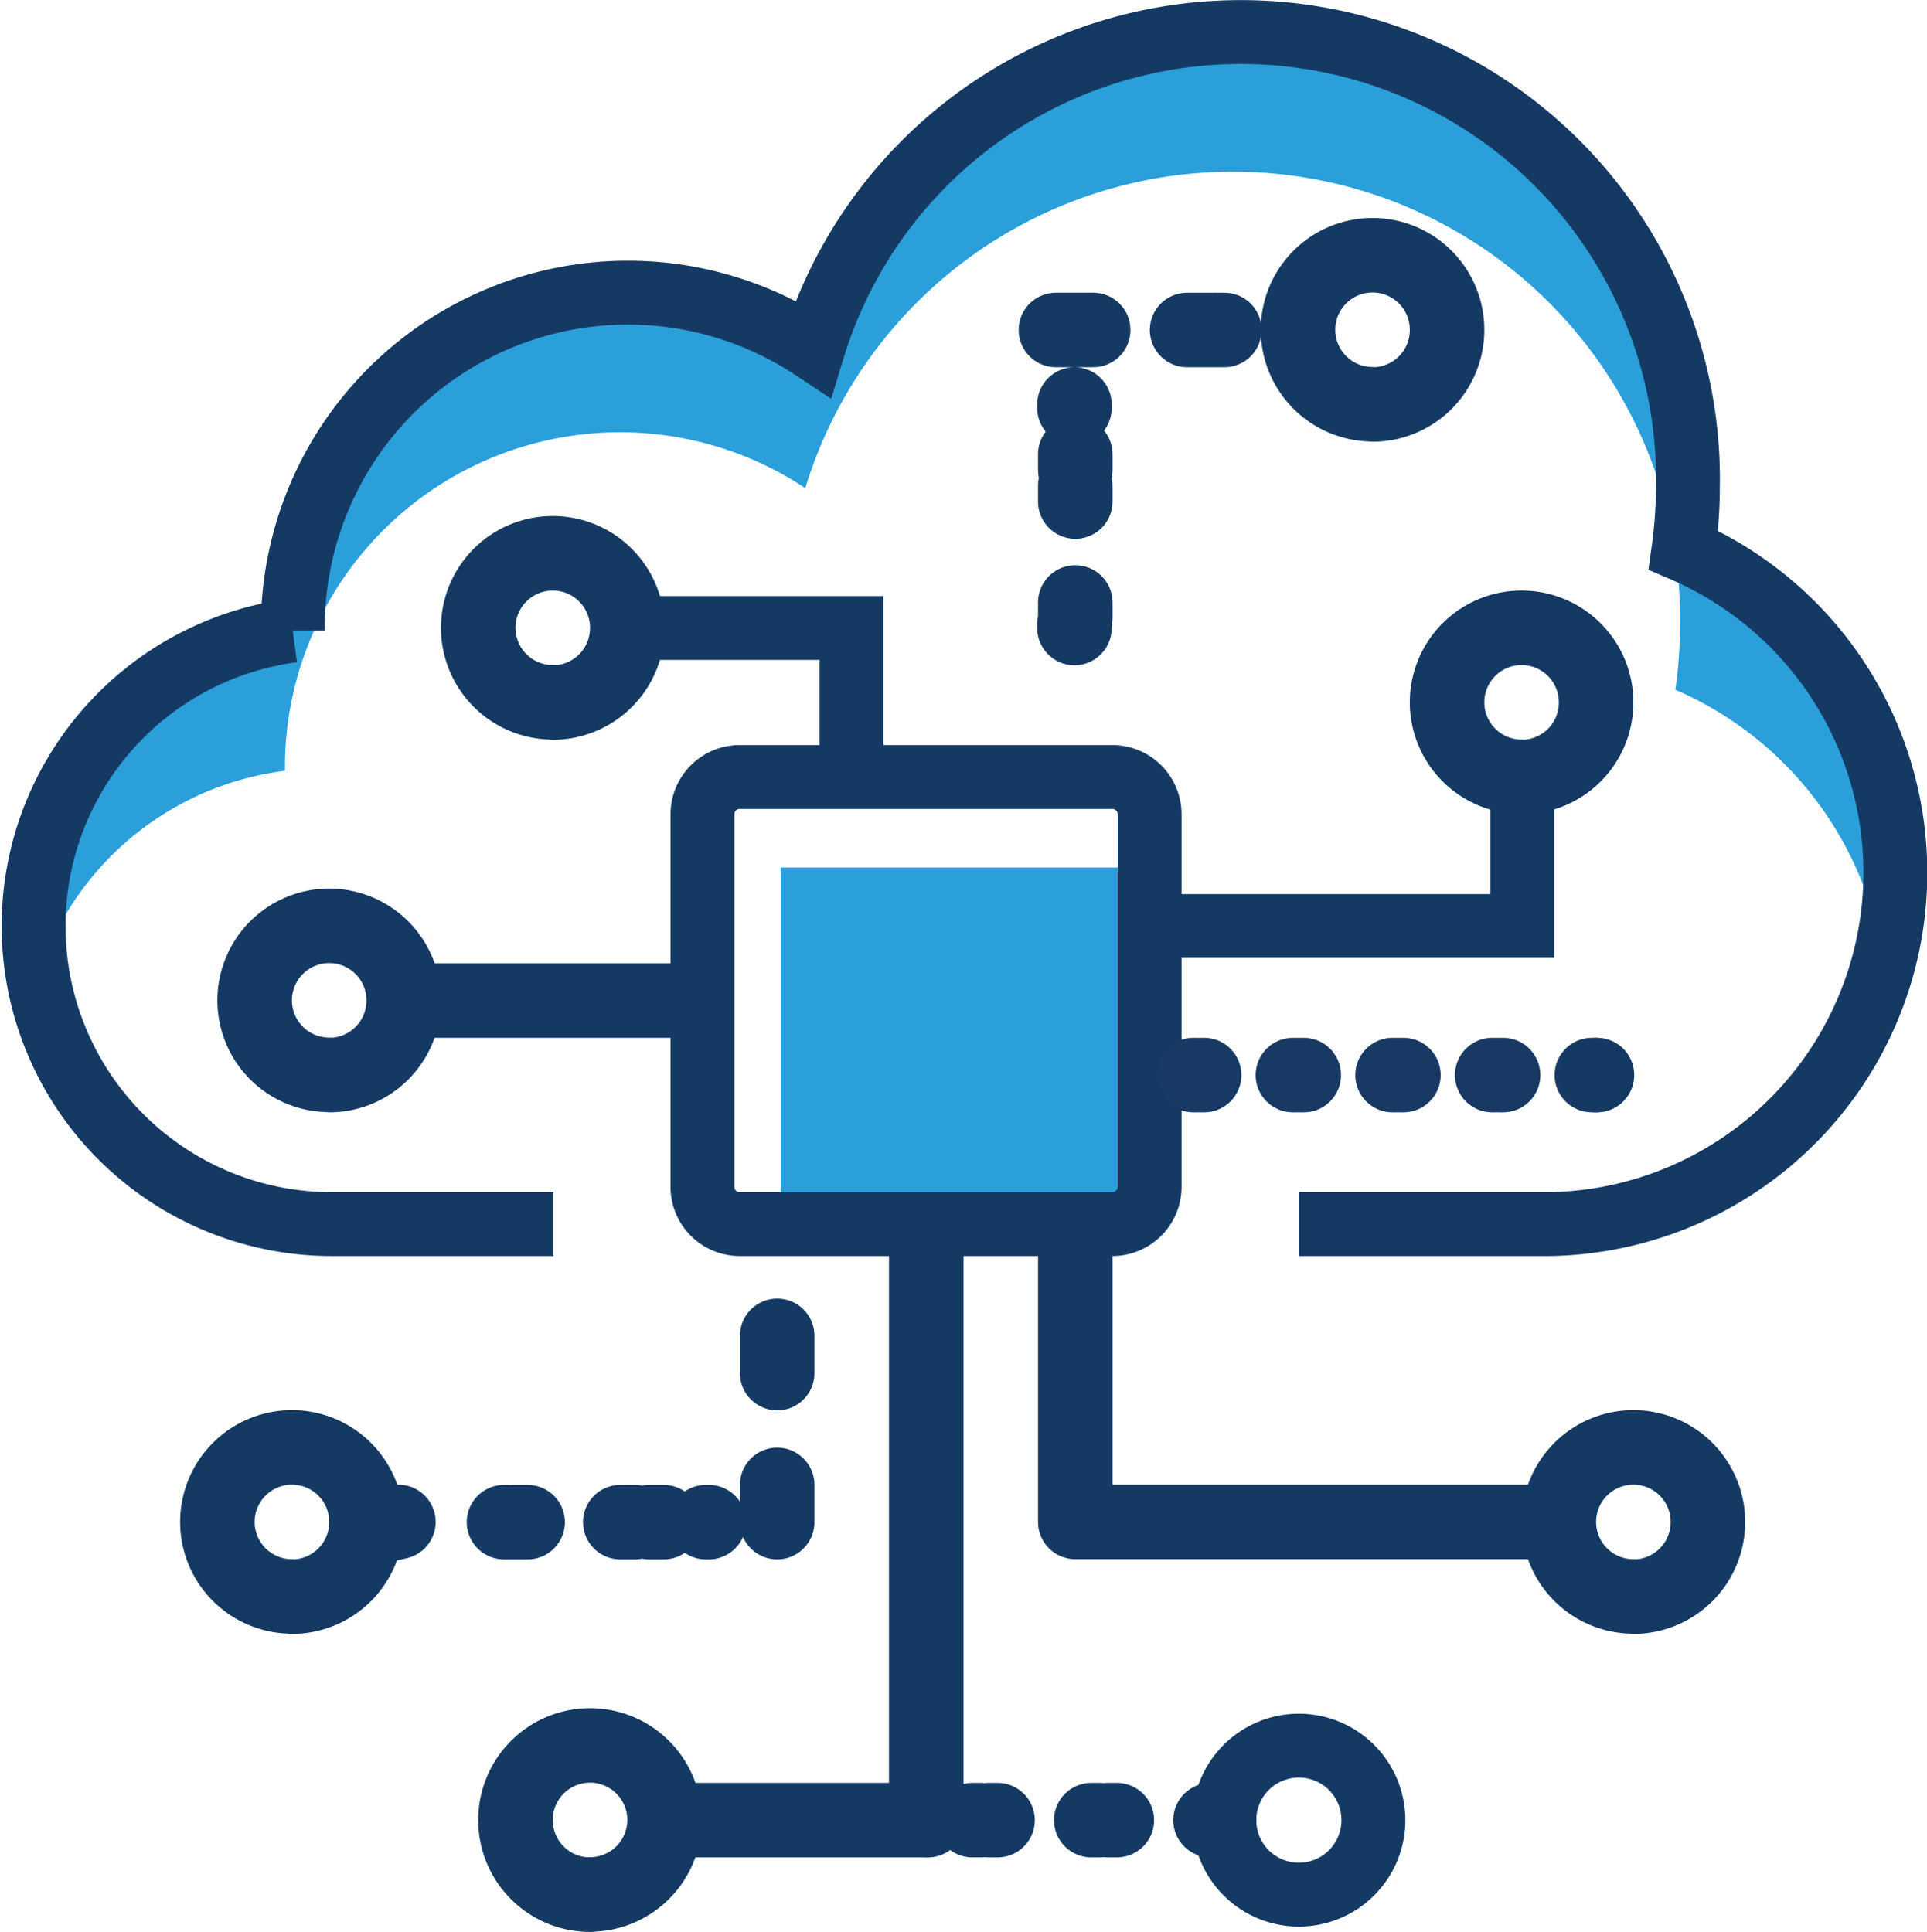 <svg id="Layer_1" data-name="Layer 1" xmlns="http://www.w3.org/2000/svg" xmlns:xlink="http://www.w3.org/1999/xlink" viewBox="0 0 90.5 90.75"><defs><style>.cls-1,.cls-4,.cls-5,.cls-6,.cls-7,.cls-8,.cls-9{fill:none;}.cls-2{clip-path:url(#clip-path);}.cls-3{fill:#2b9fda;}.cls-4,.cls-5,.cls-6,.cls-7,.cls-9{stroke:#143a64;}.cls-4,.cls-5,.cls-7,.cls-8,.cls-9{stroke-linecap:round;stroke-linejoin:round;stroke-width:3.5px;}.cls-5{stroke-dashoffset:1.36px;stroke-dasharray:0.68 0.68 0.68 4.35;}.cls-6{stroke-miterlimit:10;stroke-width:3px;}.cls-7{stroke-dashoffset:1.49px;stroke-dasharray:0.74 0.74 0.74 4.74;}.cls-8{stroke:#173963;stroke-dashoffset:0.34px;stroke-dasharray:0.17 0.17 0.17 4.17;}.cls-9{stroke-dashoffset:0.8px;stroke-dasharray:0.4 0.4 0.4 4.4;}</style><clipPath id="clip-path" transform="translate(-260.88 -350.32)"><rect class="cls-1" x="260.88" y="350.32" width="90.5" height="90.75"/></clipPath></defs><g class="cls-2"><path class="cls-3" d="M274.26,386.5v-.12a15.74,15.74,0,0,1,24.44-13.13,21,21,0,0,1,41.08,6.54,21.72,21.72,0,0,1-.22,2.93,16.46,16.46,0,0,1,9.92,14.51,16.72,16.72,0,0,0,1.15-6.07A16.47,16.47,0,0,0,340.69,376a21.73,21.73,0,0,0,.21-2.93,21,21,0,0,0-41.08-6.54,15.74,15.74,0,0,0-24.44,13.13s0,.08,0,.12a14,14,0,0,0-12.26,13.88c0,.39,0,.77.06,1.15a14,14,0,0,1,11.07-8.28" transform="translate(-260.88 -350.32)"/></g><rect class="cls-3" x="36.67" y="40.75" width="16.73" height="16.45"/><g class="cls-2"><path class="cls-4" d="M278.76,422l.83-.19m9,17.5a3.5,3.5,0,1,0-3.5-3.5A3.5,3.5,0,0,0,288.63,439.32Zm-14-14a3.5,3.5,0,1,1,3.5-3.5A3.5,3.5,0,0,1,274.63,425.32Zm1.75-24.5a3.5,3.5,0,1,1,3.5-3.5A3.5,3.5,0,0,1,276.38,400.82Zm56-14a3.5,3.5,0,1,1,3.5-3.5A3.5,3.5,0,0,1,332.38,386.82Zm5.25,38.5a3.5,3.5,0,1,1,3.5-3.5A3.5,3.5,0,0,1,337.63,425.32Zm-12.25-56a3.5,3.5,0,1,1,3.5-3.5A3.5,3.5,0,0,1,325.38,369.32Zm-38.5,14a3.5,3.5,0,1,1,3.5-3.5A3.5,3.5,0,0,1,286.88,383.32Zm47.25,38.5H311.38V409" transform="translate(-260.88 -350.32)"/></g><line class="cls-5" x1="24.1" y1="71.5" x2="31.17" y2="71.5"/><path class="cls-4" d="M297.38,414.82v-1.75m0,8.75v-1.75m0,1.75v-1.75m-12.83,1.75h.14m9.34,0h.14" transform="translate(-260.88 -350.32)"/><g class="cls-2"><path class="cls-6" d="M321.88,439.32a3.5,3.5,0,1,1,3.5-3.5A3.5,3.5,0,0,1,321.88,439.32Zm0-31.5h11.8a16.51,16.51,0,0,0,6.26-31.66,21.73,21.73,0,0,0,.21-2.93,21,21,0,0,0-41.08-6.54,15.74,15.74,0,0,0-24.44,13.13s0,.08,0,.12a14,14,0,0,0,1.74,27.88h10.5m26.25,0h-17.5a1.75,1.75,0,0,1-1.75-1.75v-17.5a1.75,1.75,0,0,1,1.75-1.75h17.5a1.75,1.75,0,0,1,1.75,1.75v17.5A1.75,1.75,0,0,1,313.13,407.82Zm-22.75-28h10.5v7m14,7h17.5v-7" transform="translate(-260.88 -350.32)"/></g><line class="cls-7" x1="50.5" y1="29.03" x2="50.5" y2="21.31"/><path class="cls-4" d="M292.88,397.32h-13m36.75-31.5h1.75m-.87,0H318m-7.53,0h1.75m-.88,14v-.16m0-10.18v-.16" transform="translate(-260.88 -350.32)"/><line class="cls-8" x1="74.93" y1="50.5" x2="56.05" y2="50.5"/><g class="cls-2"><path class="cls-4" d="M304.38,409.07v26.75H292.13m43.75-35h0" transform="translate(-260.88 -350.32)"/><line class="cls-9" x1="57.25" y1="85.5" x2="45.67" y2="85.5"/><line class="cls-4" x1="43.58" y1="85.5" x2="43.5" y2="85.5"/></g></svg>